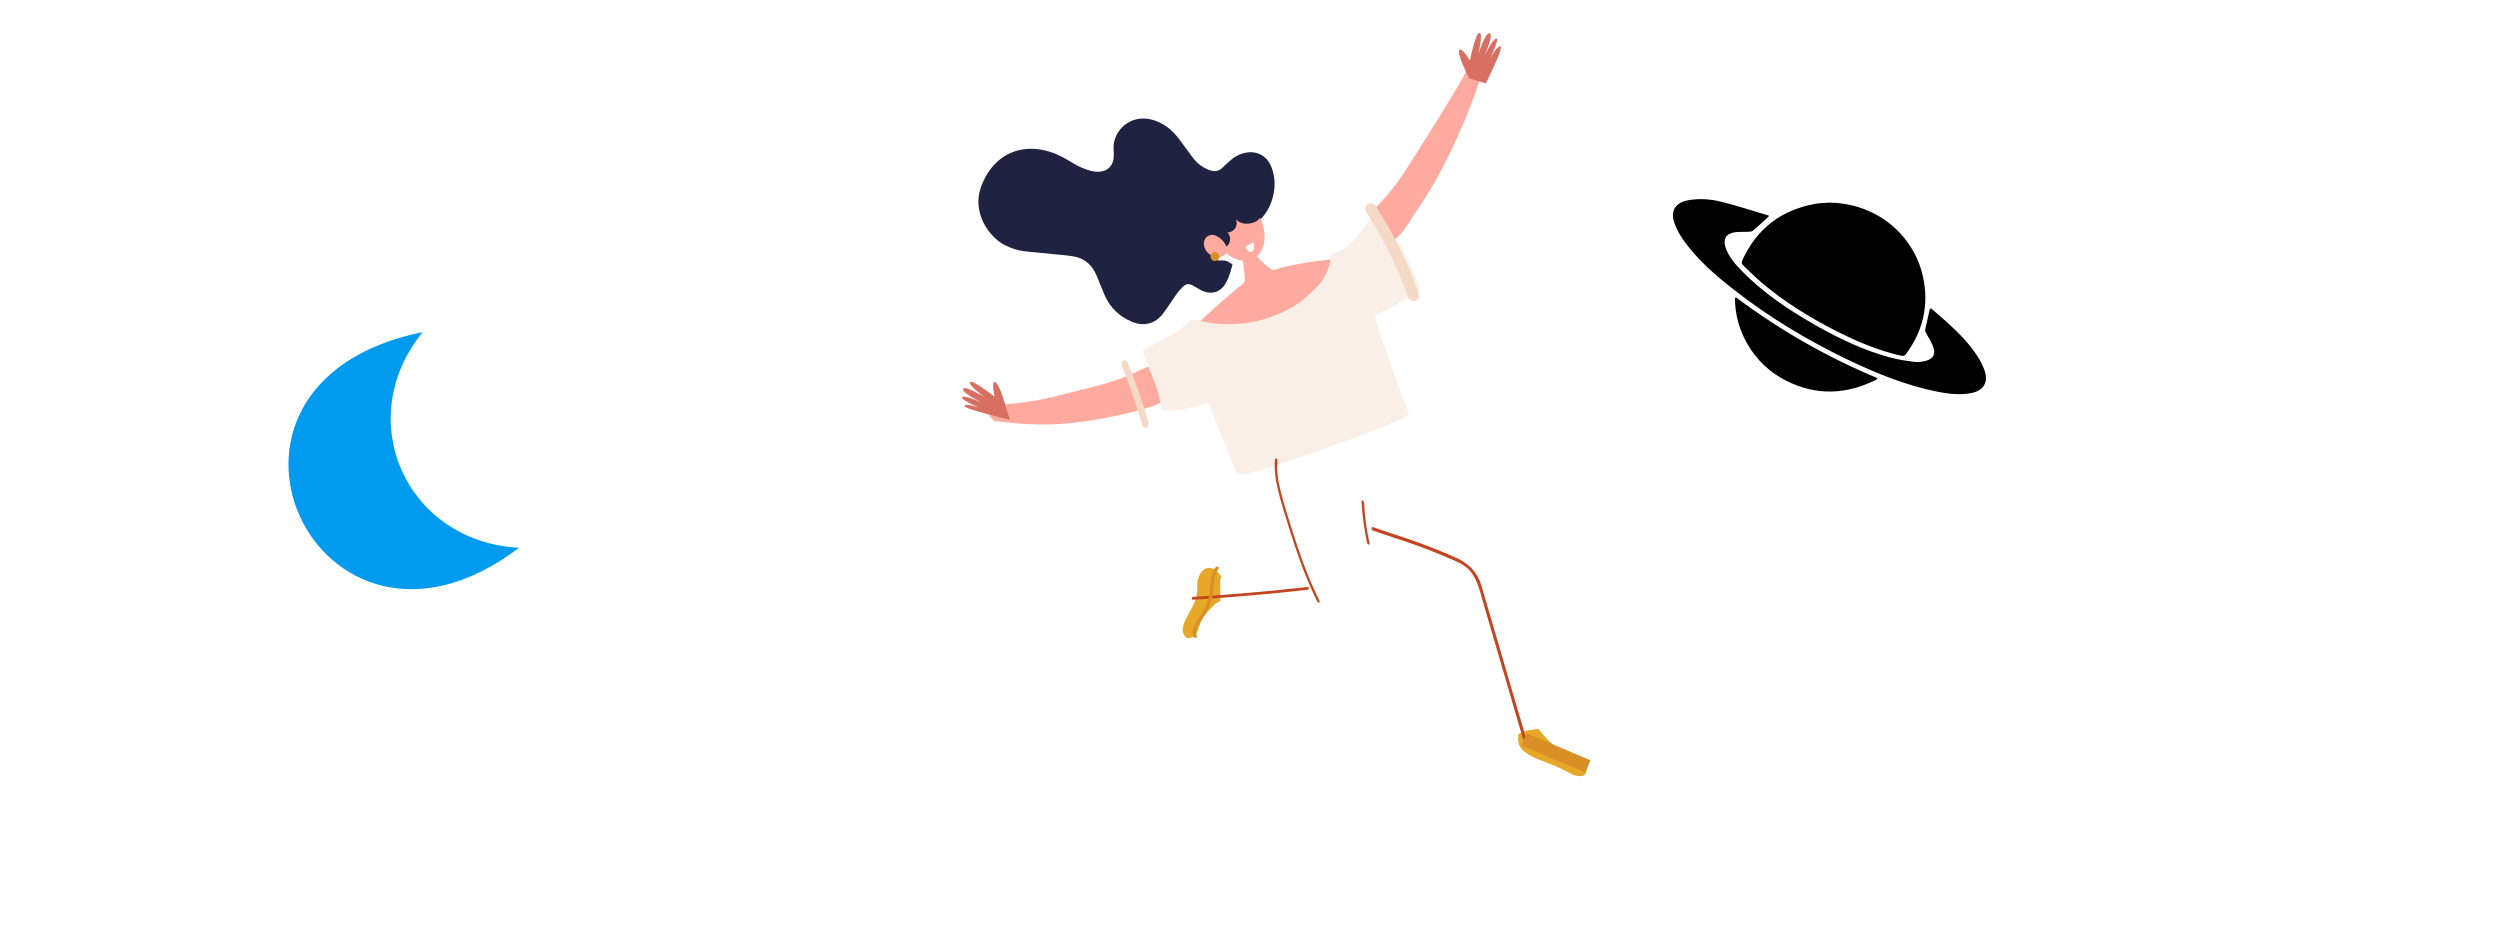 <?xml version="1.0" encoding="utf-8"?>
<svg width="282px" height="105px" viewbox="0 0 282 105" version="1.1" xmlns:xlink="http://www.w3.org/1999/xlink" xmlns="http://www.w3.org/2000/svg">
  <defs>
    <filter id="filter_1">
      <feColorMatrix in="SourceGraphic" type="matrix" values="0 0 0 0 1 0 0 0 0 1 0 0 0 0 1 0 0 0 1 0" />
    </filter>
    <filter id="filter_2">
      <feColorMatrix in="SourceGraphic" type="matrix" values="0 0 0 0 1 0 0 0 0 0.667 0 0 0 0 0.62 0 0 0 1 0" />
    </filter>
    <path d="M0 0L6.479 0L6.479 6.722L0 6.722L0 0Z" transform="translate(0.259 0.278)" id="path_1" />
    <path d="M0 0L4.75 0L4.75 5.657L0 5.657L0 0Z" transform="translate(0 0.324)" id="path_2" />
    <path d="M0 0L4.46 0L4.46 5.395L0 5.395L0 0Z" transform="translate(0.312 0.283)" id="path_3" />
    <path d="M0 0L26 0L26 29L0 29L0 0Z" id="path_4" />
    <clipPath id="mask_1">
      <use xlink:href="#path_1" />
    </clipPath>
    <clipPath id="mask_2">
      <use xlink:href="#path_2" />
    </clipPath>
    <clipPath id="mask_3">
      <use xlink:href="#path_3" />
    </clipPath>
    <clipPath id="mask_4">
      <use xlink:href="#path_4" />
    </clipPath>
  </defs>
  <g id="Group-4" transform="translate(0.748 0.748)">
    <g id="space" transform="translate(187.792 21.714)" filter="url(#filter_1)">
      <path d="M7.832 6.886C7.727 7.114 7.715 7.277 7.913 7.461C8.647 8.141 9.341 8.869 10.108 9.508C12.614 11.603 15.377 13.319 18.282 14.806C20.663 16.021 23.112 17.069 25.735 17.665C25.981 17.72 26.138 17.68 26.296 17.465C28.228 14.842 28.902 11.931 28.208 8.765C27.147 3.935 22.874 0.441 17.613 0.393C17.185 0.429 16.604 0.429 16.043 0.533C12.198 1.232 9.45 3.343 7.832 6.886ZM34.369 17.748C33.498 16.381 32.368 15.226 31.182 14.13C30.536 13.53 29.858 12.963 29.184 12.379C29.088 12.295 28.987 12.327 28.959 12.455C28.797 13.195 28.652 13.89 28.482 14.582C28.43 14.798 28.458 14.946 28.575 15.146C28.89 15.689 29.229 16.241 29.414 16.833C29.632 17.529 29.281 18.048 28.559 18.232C28.148 18.336 27.7 18.412 27.284 18.36C26.356 18.248 25.42 18.112 24.52 17.868C21.571 17.073 18.831 15.773 16.188 14.278C13.106 12.535 10.172 10.584 7.699 8.025C6.957 7.258 6.255 6.45 5.924 5.406C5.645 4.535 5.96 3.943 6.868 3.759C7.38 3.655 7.929 3.715 8.458 3.683C8.651 3.671 8.893 3.667 9.027 3.555C9.595 3.08 10.136 2.572 10.701 2.056C10.798 1.968 10.846 1.884 10.814 1.864C10.794 1.852 10.774 1.844 10.749 1.836C9.002 1.32 7.271 0.753 5.508 0.309C4.27 -0.003 2.987 -0.107 1.703 0.129C0.291 0.389 -0.314 1.328 0.158 2.676C0.384 3.319 0.719 3.955 1.114 4.519C2.708 6.802 4.802 8.601 6.985 10.3C10.899 13.351 15.131 15.897 19.606 18.052C22.834 19.608 26.146 20.963 29.681 21.691C30.976 21.958 32.283 22.122 33.602 21.886C35.031 21.631 35.624 20.663 35.144 19.304C34.95 18.76 34.68 18.236 34.369 17.748ZM22.971 20.347C23.088 20.287 23.084 20.199 22.963 20.147C17.294 17.772 12.081 14.786 7.195 11.136C7.09 11.06 7.005 11.1 7.001 11.228C6.989 14.694 8.974 18.584 12.791 20.491C16.188 22.19 19.566 22.07 22.971 20.347Z" transform="translate(0.166 0)" id="Shape" fill="#000000" stroke="none" />
    </g>
    <path d="M13.822 6.603L8.136 6.603C8.038 6.603 8.014 6.547 8.085 6.478L12.106 2.456C12.174 2.387 12.174 2.275 12.106 2.206L11.794 1.894C11.725 1.826 11.613 1.826 11.544 1.894L7.522 5.917C7.453 5.986 7.397 5.963 7.397 5.866L7.397 0.178C7.397 0.08 7.318 0 7.219 0L6.779 0C6.682 0 6.602 0.078 6.602 0.178L6.602 5.864C6.602 5.962 6.546 5.986 6.477 5.915L2.456 1.894C2.387 1.826 2.275 1.826 2.206 1.894L1.894 2.206C1.826 2.275 1.826 2.387 1.894 2.456L5.917 6.478C5.986 6.547 5.963 6.603 5.866 6.603L0.178 6.603C0.08 6.603 0 6.682 0 6.781L0 7.221C0 7.318 0.078 7.398 0.178 7.398L5.864 7.398C5.962 7.398 5.986 7.454 5.915 7.523L1.894 11.544C1.826 11.613 1.826 11.725 1.894 11.794L2.206 12.106C2.275 12.174 2.387 12.174 2.456 12.106L6.478 8.083C6.547 8.014 6.603 8.037 6.603 8.134L6.603 13.822C6.603 13.92 6.682 14 6.781 14L7.221 14C7.318 14 7.398 13.922 7.398 13.822L7.398 8.136C7.398 8.038 7.454 8.014 7.523 8.085L11.544 12.106C11.613 12.174 11.725 12.174 11.794 12.106L12.106 11.794C12.174 11.725 12.174 11.613 12.106 11.544L8.083 7.522C8.014 7.453 8.037 7.397 8.134 7.397L13.822 7.397C13.92 7.397 14 7.318 14 7.219L14 6.779C14 6.682 13.922 6.603 13.822 6.603Z" transform="translate(0 55.922)" id="Path" fill="#FFFFFF" stroke="none" />
    <path d="M6.982 2.717C6.848 2.861 6.719 3.004 6.583 3.142C6.22 3.513 5.853 3.88 5.487 4.248C5.43 4.306 5.368 4.362 5.315 4.426C5.295 4.452 5.281 4.497 5.287 4.53C5.419 5.348 5.555 6.166 5.69 6.985C5.691 6.988 5.69 6.992 5.689 6.998C5.687 7.005 5.654 6.993 5.613 6.97C5.471 6.894 5.332 6.819 5.193 6.742C4.642 6.442 4.09 6.142 3.54 5.839C3.492 5.813 3.459 5.825 3.418 5.847C2.729 6.224 2.04 6.6 1.35 6.975C1.338 6.982 1.326 6.988 1.314 6.994C1.293 7.004 1.282 6.973 1.29 6.926C1.322 6.732 1.351 6.544 1.382 6.357C1.484 5.743 1.588 5.13 1.687 4.516C1.692 4.487 1.672 4.444 1.65 4.422C1.293 4.057 0.93 3.698 0.576 3.329C0.382 3.128 0.198 2.916 0.018 2.715C-0.014 2.68 -0.002 2.646 0.043 2.639C0.138 2.624 0.249 2.606 0.36 2.59C0.844 2.517 1.329 2.444 1.813 2.37C1.975 2.345 2.137 2.316 2.3 2.299C2.362 2.292 2.391 2.265 2.417 2.211C2.754 1.496 3.094 0.783 3.434 0.07C3.441 0.054 3.449 0.039 3.458 0.023C3.471 -0.003 3.492 -0.008 3.505 0.014C3.513 0.027 3.52 0.039 3.526 0.053C3.87 0.773 4.214 1.494 4.555 2.216C4.58 2.269 4.608 2.291 4.666 2.299C5.376 2.405 6.086 2.513 6.796 2.621C6.85 2.629 6.903 2.637 6.957 2.644C7.003 2.649 7.014 2.683 6.982 2.717Z" transform="translate(272.792 32.714)" id="Path" fill="#FFFFFF" stroke="none" />
    <path d="M10.971 4.27C10.761 4.496 10.558 4.721 10.345 4.937C9.774 5.52 9.197 6.097 8.623 6.676C8.532 6.767 8.436 6.855 8.353 6.955C8.32 6.995 8.299 7.067 8.307 7.118C8.516 8.404 8.729 9.689 8.941 10.976C8.942 10.981 8.941 10.988 8.94 10.997C8.937 11.008 8.884 10.989 8.82 10.954C8.598 10.834 8.379 10.715 8.16 10.595C7.294 10.123 6.427 9.652 5.563 9.176C5.488 9.134 5.436 9.154 5.371 9.189C4.288 9.781 3.206 10.371 2.122 10.961C2.103 10.972 2.084 10.981 2.064 10.99C2.032 11.006 2.015 10.957 2.028 10.883C2.077 10.579 2.123 10.284 2.172 9.989C2.332 9.025 2.496 8.062 2.651 7.097C2.659 7.051 2.628 6.984 2.594 6.948C2.032 6.375 1.462 5.811 0.905 5.232C0.601 4.915 0.312 4.583 0.028 4.266C-0.021 4.211 -0.004 4.158 0.068 4.146C0.218 4.123 0.391 4.095 0.566 4.069C1.326 3.955 2.088 3.84 2.849 3.724C3.104 3.685 3.358 3.639 3.614 3.612C3.711 3.602 3.758 3.56 3.798 3.474C4.328 2.352 4.863 1.231 5.396 0.11C5.407 0.085 5.42 0.062 5.434 0.036C5.455 -0.005 5.488 -0.013 5.508 0.021C5.52 0.042 5.532 0.062 5.542 0.083C6.081 1.215 6.622 2.348 7.158 3.483C7.197 3.565 7.241 3.6 7.332 3.613C8.448 3.779 9.563 3.95 10.68 4.119C10.764 4.132 10.848 4.144 10.932 4.155C11.004 4.163 11.022 4.215 10.971 4.27Z" transform="translate(68.792 37.714)" id="Path" fill="#FFFFFF" stroke="none" />
    <path d="M10.971 4.27C10.761 4.496 10.558 4.721 10.345 4.937C9.774 5.52 9.197 6.097 8.623 6.676C8.532 6.767 8.436 6.855 8.353 6.955C8.32 6.995 8.299 7.067 8.307 7.118C8.516 8.404 8.729 9.689 8.941 10.976C8.942 10.981 8.941 10.988 8.94 10.997C8.937 11.008 8.884 10.989 8.82 10.954C8.598 10.834 8.379 10.715 8.16 10.595C7.294 10.123 6.427 9.652 5.563 9.176C5.488 9.134 5.436 9.154 5.371 9.189C4.288 9.781 3.206 10.371 2.122 10.961C2.103 10.972 2.084 10.981 2.064 10.99C2.032 11.006 2.015 10.957 2.028 10.883C2.077 10.579 2.123 10.284 2.172 9.989C2.332 9.025 2.496 8.062 2.651 7.097C2.659 7.051 2.628 6.984 2.594 6.948C2.032 6.375 1.462 5.811 0.905 5.232C0.601 4.915 0.312 4.583 0.028 4.266C-0.021 4.211 -0.004 4.158 0.068 4.146C0.218 4.123 0.391 4.095 0.566 4.069C1.326 3.955 2.088 3.84 2.849 3.724C3.104 3.685 3.358 3.639 3.614 3.612C3.711 3.602 3.758 3.56 3.798 3.474C4.328 2.352 4.863 1.231 5.396 0.11C5.407 0.085 5.42 0.062 5.434 0.036C5.455 -0.005 5.488 -0.013 5.508 0.021C5.52 0.042 5.532 0.062 5.542 0.083C6.081 1.215 6.622 2.348 7.158 3.483C7.197 3.565 7.241 3.6 7.332 3.613C8.448 3.779 9.563 3.95 10.68 4.119C10.764 4.132 10.848 4.144 10.932 4.155C11.004 4.163 11.022 4.215 10.971 4.27Z" transform="translate(247.792 32.714)" id="Path" fill="#FFFFFF" stroke="none" />
    <path d="M6.461 6.19C6.582 6.053 6.652 5.968 6.73 5.887C7.083 5.523 7.442 5.164 7.791 4.796C8.132 4.437 8.199 3.955 7.98 3.516C7.835 3.225 7.591 3.164 7.352 3.376C7.184 3.524 7.029 3.689 6.881 3.859C6.705 4.063 6.542 4.28 6.37 4.489C6.33 4.538 6.279 4.577 6.197 4.656C6.186 4.543 6.175 4.482 6.176 4.42C6.184 3.452 6.185 2.482 6.207 1.514C6.217 1.038 6.138 0.596 5.867 0.198C5.83 0.143 5.788 0.088 5.739 0.043C5.678 -0.012 5.584 -0.015 5.52 0.037C5.424 0.114 5.335 0.194 5.275 0.311C5.117 0.62 5.044 0.944 5.062 1.289C5.084 1.728 5.109 2.167 5.129 2.606C5.172 3.507 5.213 4.407 5.253 5.307C5.254 5.327 5.242 5.348 5.236 5.367C5.184 5.404 5.152 5.367 5.123 5.334C4.505 4.644 3.814 4.029 3.14 3.396C3.016 3.279 2.884 3.172 2.69 3.147C2.514 3.233 2.37 3.365 2.294 3.566C2.258 3.661 2.207 3.75 2.171 3.844C2.085 4.066 2.127 4.267 2.295 4.434C2.4 4.537 2.511 4.632 2.627 4.722C3.126 5.11 3.627 5.493 4.126 5.88C4.206 5.941 4.278 6.01 4.348 6.072C4.325 6.163 4.26 6.151 4.209 6.151C3.736 6.154 3.262 6.16 2.788 6.154C2.01 6.143 1.232 6.124 0.454 6.111C0.364 6.109 0.273 6.118 0.184 6.129C0.099 6.141 0.045 6.196 0.012 6.275C-0.013 6.336 -0 6.396 0.057 6.419C0.149 6.458 0.248 6.484 0.346 6.506C1.073 6.672 1.807 6.79 2.546 6.873C3.096 6.934 3.645 6.986 4.195 7.044C4.272 7.052 4.35 7.071 4.453 7.089C4.414 7.169 4.387 7.238 4.348 7.299C3.965 7.897 3.578 8.493 3.196 9.092C3.106 9.233 3.027 9.385 2.955 9.537C2.91 9.634 2.967 9.714 3.075 9.732C3.156 9.746 3.233 9.738 3.3 9.686C3.38 9.623 3.465 9.566 3.536 9.494C3.718 9.31 3.899 9.124 4.07 8.929C4.428 8.524 4.78 8.111 5.135 7.704C5.192 7.64 5.255 7.582 5.313 7.524C5.399 7.584 5.381 7.657 5.387 7.72C5.425 8.158 5.458 8.596 5.498 9.035C5.575 9.876 5.653 10.717 5.734 11.557C5.745 11.669 5.771 11.78 5.801 11.887C5.824 11.972 5.892 12.006 5.986 11.999C6.07 11.993 6.125 11.943 6.13 11.842C6.153 11.415 6.185 10.988 6.188 10.56C6.195 9.817 6.182 9.073 6.179 8.33C6.179 8.163 6.187 7.995 6.19 7.835C6.293 7.786 6.325 7.865 6.369 7.905C6.761 8.263 7.147 8.625 7.542 8.979C7.693 9.114 7.859 9.232 8.022 9.353C8.073 9.391 8.134 9.415 8.238 9.471C8.213 9.362 8.214 9.294 8.184 9.246C8.032 9.008 7.879 8.771 7.714 8.544C7.468 8.207 7.21 7.878 6.958 7.546C6.912 7.485 6.87 7.421 6.805 7.328C6.891 7.317 6.942 7.302 6.991 7.305C7.62 7.358 8.249 7.422 8.878 7.464C9.565 7.508 10.252 7.532 10.94 7.565C11.04 7.57 11.144 7.563 11.244 7.577C11.53 7.616 11.774 7.536 11.997 7.321C12.025 6.96 11.851 6.661 11.632 6.384C11.544 6.272 11.401 6.253 11.261 6.258C11.035 6.266 10.81 6.283 10.585 6.282C9.874 6.282 9.164 6.28 8.453 6.268C7.923 6.26 7.393 6.237 6.863 6.22C6.752 6.216 6.642 6.203 6.461 6.19" transform="translate(210.792 63.714)" id="Fill-1" fill="#FFFFFF" fill-rule="evenodd" stroke="none" />
    <path d="M6.461 6.19C6.582 6.053 6.652 5.968 6.73 5.887C7.083 5.523 7.442 5.164 7.791 4.796C8.132 4.437 8.199 3.955 7.98 3.516C7.835 3.225 7.591 3.164 7.352 3.376C7.184 3.524 7.029 3.689 6.881 3.859C6.705 4.063 6.542 4.28 6.37 4.489C6.33 4.538 6.279 4.577 6.197 4.656C6.186 4.543 6.175 4.482 6.176 4.42C6.184 3.452 6.185 2.482 6.207 1.514C6.217 1.038 6.138 0.596 5.867 0.198C5.83 0.143 5.788 0.088 5.739 0.043C5.678 -0.012 5.584 -0.015 5.52 0.037C5.424 0.114 5.335 0.194 5.275 0.311C5.117 0.62 5.044 0.944 5.062 1.289C5.084 1.728 5.109 2.167 5.129 2.606C5.172 3.507 5.213 4.407 5.253 5.307C5.254 5.327 5.242 5.348 5.236 5.367C5.184 5.404 5.152 5.367 5.123 5.334C4.505 4.644 3.814 4.029 3.14 3.396C3.016 3.279 2.884 3.172 2.69 3.147C2.514 3.233 2.37 3.365 2.294 3.566C2.258 3.661 2.207 3.75 2.171 3.844C2.085 4.066 2.127 4.267 2.295 4.434C2.4 4.537 2.511 4.632 2.627 4.722C3.126 5.11 3.627 5.493 4.126 5.88C4.206 5.941 4.278 6.01 4.348 6.072C4.325 6.163 4.26 6.151 4.209 6.151C3.736 6.154 3.262 6.16 2.788 6.154C2.01 6.143 1.232 6.124 0.454 6.111C0.364 6.109 0.273 6.118 0.184 6.129C0.099 6.141 0.045 6.196 0.012 6.275C-0.013 6.336 -0 6.396 0.057 6.419C0.149 6.458 0.248 6.484 0.346 6.506C1.073 6.672 1.807 6.79 2.546 6.873C3.096 6.934 3.645 6.986 4.195 7.044C4.272 7.052 4.35 7.071 4.453 7.089C4.414 7.169 4.387 7.238 4.348 7.299C3.965 7.897 3.578 8.493 3.196 9.092C3.106 9.233 3.027 9.385 2.955 9.537C2.91 9.634 2.967 9.714 3.075 9.732C3.156 9.746 3.233 9.738 3.3 9.686C3.38 9.623 3.465 9.566 3.536 9.494C3.718 9.31 3.899 9.124 4.07 8.929C4.428 8.524 4.78 8.111 5.135 7.704C5.192 7.64 5.255 7.582 5.313 7.524C5.399 7.584 5.381 7.657 5.387 7.72C5.425 8.158 5.458 8.596 5.498 9.035C5.575 9.876 5.653 10.717 5.734 11.557C5.745 11.669 5.771 11.78 5.801 11.887C5.824 11.972 5.892 12.006 5.986 11.999C6.07 11.993 6.125 11.943 6.13 11.842C6.153 11.415 6.185 10.988 6.188 10.56C6.195 9.817 6.182 9.073 6.179 8.33C6.179 8.163 6.187 7.995 6.19 7.835C6.293 7.786 6.325 7.865 6.369 7.905C6.761 8.263 7.147 8.625 7.542 8.979C7.693 9.114 7.859 9.232 8.022 9.353C8.073 9.391 8.134 9.415 8.238 9.471C8.213 9.362 8.214 9.294 8.184 9.246C8.032 9.008 7.879 8.771 7.714 8.544C7.468 8.207 7.21 7.878 6.958 7.546C6.912 7.485 6.87 7.421 6.805 7.328C6.891 7.317 6.942 7.302 6.991 7.305C7.62 7.358 8.249 7.422 8.878 7.464C9.565 7.508 10.252 7.532 10.94 7.565C11.04 7.57 11.144 7.563 11.244 7.577C11.53 7.616 11.774 7.536 11.997 7.321C12.025 6.96 11.851 6.661 11.632 6.384C11.544 6.272 11.401 6.253 11.261 6.258C11.035 6.266 10.81 6.283 10.585 6.282C9.874 6.282 9.164 6.28 8.453 6.268C7.923 6.26 7.393 6.237 6.863 6.22C6.752 6.216 6.642 6.203 6.461 6.19" transform="translate(13.792 22.714)" id="Fill-1" fill="#FFFFFF" fill-rule="evenodd" stroke="none" />
    <g id="Persona" transform="matrix(-0.956 0.292 0.292 0.956 167.159 1.9073486E-06)">
      <path d="M3.3 15.644C2.467 15.222 1.727 14.682 1.159 13.903C0.349 12.793 -0.088 11.558 0.015 10.157C0.11 8.862 0.955 7.955 2.192 7.776C2.889 7.676 3.563 7.783 4.206 8.08C4.587 8.256 4.97 8.426 5.341 8.621C5.874 8.901 6.348 8.782 6.803 8.44C7.464 7.944 7.929 7.295 8.208 6.5C8.501 5.667 8.785 4.831 9.091 4.003C9.471 2.974 10.053 2.089 10.905 1.414C12.301 0.308 14.017 0.254 15.309 1.27C15.875 1.715 16.268 2.284 16.454 3.001C16.524 3.273 16.588 3.547 16.681 3.811C17.029 4.806 17.832 5.239 18.821 4.967C19.439 4.797 19.953 4.427 20.445 4.022C20.854 3.686 21.216 3.296 21.568 2.897C22.26 2.11 23.02 1.413 23.923 0.888C26.67 -0.71 29.865 -0.196 32.06 2.796C33.826 5.201 32.828 8.404 31.326 9.825C30.732 10.387 30.079 10.836 29.338 11.148C27.89 11.756 26.439 12.354 24.991 12.96C24.759 13.057 24.532 13.167 24.308 13.28C23.15 13.863 22.579 14.855 22.455 16.157C22.382 16.932 22.326 17.709 22.237 18.482C22.058 20.045 21.331 21.296 20.155 22.267C19.04 23.188 17.746 23.247 16.564 22.412C15.98 21.999 15.434 21.526 14.875 21.076C14.479 20.757 14.073 20.454 13.626 20.218C13.033 19.904 12.775 19.955 12.297 20.458C12.078 20.689 11.874 20.938 11.642 21.153C10.69 22.034 9.597 22.007 8.681 21.098C8.178 20.6 7.815 19.993 7.427 19.404C7.715 19.016 7.991 18.667 8.531 18.582C8.981 18.51 9.266 18.123 9.333 17.621C9.372 17.322 9.306 17.061 9.044 16.893C8.814 16.746 8.611 16.821 8.418 16.986C8.36 17.036 8.295 17.111 8.148 17.009C7.886 16.566 7.996 16.071 8.149 15.573C8.187 15.451 8.237 15.305 8.136 15.209C8.016 15.093 7.905 15.216 7.813 15.292C6.972 15.988 5.444 15.576 4.875 14.825C4.789 14.71 4.715 14.57 4.518 14.521C4.32 14.742 4.119 14.995 4.01 15.293C3.871 15.672 3.658 15.791 3.3 15.644" transform="matrix(1 1.1073391E-08 -1.1073391E-08 1 28.705 6.1035156E-05)" id="Fill-1" fill="#1F2241" fill-rule="evenodd" stroke="none" />
      <path d="M8.757 7.526C8.746 7.564 8.732 7.604 8.714 7.647C8.449 8.264 8.086 8.815 7.7 9.354C7.533 9.587 7.31 9.598 7.065 9.583C5.527 9.489 1.489 10.141 0 10.492C1.248 12.137 6.619 14.613 8.586 14.879C12.506 15.409 15.91 14.08 18 13.177C16.932 12.549 12.552 10.519 11.375 10.141C11.049 10.037 10.857 9.869 10.798 9.515C10.724 9.076 10.606 8.644 10.535 8.205C10.481 7.874 10.452 7.672 10.48 7.524C11.035 7.288 11.547 6.839 11.947 6.236C11.965 6.22 11.986 6.207 12.006 6.192C12.012 6.196 12.016 6.203 12.022 6.208C12.524 6.61 13.316 6.421 13.789 5.786C14.263 5.152 14.24 4.311 13.737 3.91C13.465 3.692 13.108 3.653 12.763 3.759C12.89 1.927 12.043 0.334 10.697 0.045C9.185 -0.279 7.618 1.165 7.197 3.27C6.817 5.173 7.505 6.959 8.757 7.526" transform="matrix(1 1.1073391E-08 -1.1073391E-08 1 24.464 11.772)" id="Fill-3" fill="#FFAA9E" fill-rule="evenodd" stroke="none" />
      <path d="M0.453 4.448C0.516 4.629 0.584 4.814 0.711 4.958C0.928 5.204 1.275 5.284 1.601 5.295C2.315 5.321 3.106 5.009 3.382 4.338C3.333 4.692 3.473 5.067 3.74 5.298C4.008 5.53 4.395 5.61 4.73 5.503C4.422 6.037 4.732 6.828 5.317 7C5.35 6.062 6.09 5.199 7 5.039C6.893 3.886 6.572 2.754 6.056 1.722C5.855 1.32 5.62 0.926 5.287 0.628C4.247 -0.302 2.894 0.07 1.65 0.089C1.287 0.095 0.898 0.082 0.601 0.33C0.169 0.692 0.041 1.404 0.008 1.934C-0.045 2.792 0.174 3.646 0.453 4.448" transform="matrix(1 1.1073391E-08 -1.1073391E-08 1 30.893 10.26)" id="Fill-5" fill="#1F2241" fill-rule="evenodd" stroke="none" />
      <g id="Group-9" transform="matrix(1 1.1073391E-08 -1.1073391E-08 1 14.301 79.12)">
        <path d="M0 0L6.479 0L6.479 6.722L0 6.722L0 0Z" transform="translate(0.259 0.278)" id="Clip-8" fill="none" fill-rule="evenodd" stroke="none" />
        <g clip-path="url(#mask_1)">
          <path d="M3.864 0.208C4.66 0.062 5.455 -0.128 6.265 0.12C6.279 0.209 6.276 0.307 6.311 0.387C6.674 1.234 6.417 1.924 5.847 2.559C5.504 2.942 5.138 3.292 4.733 3.601C3.768 4.338 2.808 5.08 1.97 5.979C1.68 6.291 1.337 6.536 0.936 6.668C0.678 6.753 0.417 6.76 0.21 6.53C-0.004 6.293 -0.044 6.013 0.043 5.707C0.119 5.435 0.291 5.229 0.474 5.035C0.932 4.55 1.378 4.052 1.857 3.59C2.827 2.655 3.356 1.44 3.864 0.208" transform="translate(0.259 0.278)" id="Fill-7" fill="#E7A729" fill-rule="evenodd" stroke="none" />
        </g>
      </g>
      <path d="M2.778 37C2.132 36.844 2.075 36.79 2 36.245C1.637 33.595 -1.004 18.919 0.416 13.678C0.713 12.521 1.257 11.48 1.948 10.519C2.636 9.562 7.169 4.757 8.449 3.522C9.567 2.443 10.595 1.257 11.545 0.016C11.757 0.011 11.97 -0.006 12.183 0.002C13.25 0.042 14.317 0.133 15.384 0.123C17.992 0.098 20.591 0.306 23.195 0.395C23.319 0.399 23.442 0.452 23.566 0.482C24.353 2.244 25.026 4.035 25.105 5.998C25.137 6.798 24.975 7.573 24.869 8.353C24.701 9.601 24.497 10.846 24.154 12.062C24.026 12.513 24.096 12.597 24.581 12.524C25.297 12.415 26.021 12.32 26.721 12.137C28.968 11.55 31.274 11.183 33.466 10.38C33.666 10.306 33.87 10.245 34.047 10.122C34.218 10.237 34.284 10.416 34.339 10.601C34.56 11.354 34.78 12.108 35 12.861C34.961 13.019 34.849 13.106 34.716 13.188C32.619 14.471 30.557 15.814 28.421 17.029C26.308 18.232 24.251 19.559 21.944 20.394C20.837 20.795 19.528 21.311 18.354 20.918C15.835 20.075 16.238 15.468 16.056 13.39C15.973 12.45 15.714 9.915 15.508 9.592C15.241 9.698 15.075 9.899 14.889 10.068C12.398 12.327 9.744 14.382 7.02 16.346C5.799 17.227 5.796 17.209 5.761 18.718C5.666 22.783 5.698 26.846 5.773 30.911C5.806 32.707 5.831 34.506 5.735 36.302C5.707 36.824 5.694 36.823 5.135 36.917C4.34 36.685 3.56 36.863 2.778 37" transform="matrix(1 1.1073391E-08 -1.1073391E-08 1 14.457 42.015)" id="Fill-10" fill="#FFFFFF" fill-rule="evenodd" stroke="none" />
      <path d="M32 7.297C31.913 7.248 31.818 7.212 31.723 7.183C31.561 7.135 31.39 7.116 31.223 7.083C30.39 6.916 29.556 6.757 28.725 6.582C27.61 6.347 26.561 5.925 25.522 5.478C25.509 5.487 25.497 5.496 25.484 5.505C22.368 7.493 18.762 8.259 15.108 7.626C12.36 7.149 9.415 5.761 8.435 3.051C8.422 3.051 8.41 3.049 8.397 3.049C8.164 3.039 7.931 2.999 7.698 2.994C6.795 2.972 6.011 2.629 5.267 2.145C4.411 1.587 3.616 0.951 2.808 0.329C2.122 -0.199 1.813 -0.106 1.498 0.71C1.19 2.02 0.883 3.329 0.575 4.639C0.589 4.96 0.066 7.929 0.006 9.12C-0.026 9.762 0.046 9.891 0.695 10.056C2.2 10.438 3.708 10.812 5.253 11.009C5.754 11.072 5.767 11.079 5.807 11.593C5.824 11.804 5.538 20.294 5.344 22.411C5.292 22.988 5.327 23.042 5.903 23.074C9.379 23.716 24.271 24.213 24.993 23.907C25.602 23.875 25.878 23.612 25.937 23.013C26.024 22.128 26.512 15.755 26.514 15.417C26.516 15.14 26.652 14.975 26.949 14.997C28.142 15.088 31.349 14.858 31.807 14.178C31.675 11.886 31.749 9.587 32 7.297" transform="matrix(1 1.1073391E-08 -1.1073391E-08 1 16.709 18.483)" id="Fill-12" fill="#F9EFE6" fill-rule="evenodd" stroke="none" />
      <path d="M12.587 9.783C11.461 8.93 10.413 7.983 9.339 7.068C7.407 5.422 1.456 0.253 1.52 0C0.612 0.358 0.896 0.559 0 0.943C0.346 1.412 0.652 1.91 1.002 2.375C3.885 6.21 7.035 9.797 10.71 12.903C11.349 13.444 12.037 13.931 12.65 14.5C13.357 15.157 14.142 15.663 15.043 16C15.362 14.643 15.681 13.287 16 11.93C14.807 11.301 13.661 10.598 12.587 9.783" transform="matrix(1 1.1073391E-08 -1.1073391E-08 1 2.976 6.122)" id="Fill-14" fill="#FFAA9E" fill-rule="evenodd" stroke="none" />
      <path d="M18.678 0C18.548 0.367 18.325 0.556 17.939 0.664C16.591 1.042 15.217 1.278 13.837 1.471C11.897 1.743 9.938 1.771 7.985 1.877C6.301 1.968 4.616 2.069 2.932 1.903C2.015 1.813 1.102 1.678 0.188 1.563C0.06 2.97 -0.083 4.376 0.059 5.792C0.101 6.211 6.196 6.021 11.003 4.997C13.607 4.443 16.092 3.49 18.619 2.374C19.007 1.752 19.209 0.93 18.678 0" transform="matrix(1 1.1073391E-08 -1.1073391E-08 1 48.393 26.058)" id="Fill-16" fill="#FFAA9E" fill-rule="evenodd" stroke="none" />
      <path d="M0.936 3.992C0.719 3.272 0.504 2.552 0.286 1.832C0.233 1.656 0.168 1.484 0 1.374C0.125 1.117 0.223 0.844 0.38 0.606C0.871 -0.143 1.637 -0.2 2.263 0.446C2.586 0.778 2.845 1.165 2.935 1.605C3.167 2.735 3.919 3.517 4.718 4.273C5.095 4.63 5.464 4.987 5.748 5.42C5.947 5.723 6.046 6.048 5.979 6.409C5.895 6.865 5.582 7.074 5.118 6.977C4.844 6.919 4.613 6.778 4.439 6.563C4.271 6.356 4.099 6.147 3.96 5.921C3.707 5.507 3.371 5.176 2.952 4.934C2.309 4.564 1.721 4.075 0.936 3.992" transform="matrix(1 1.1073391E-08 -1.1073391E-08 1 47.604 51.314)" id="Fill-18" fill="#E7A729" fill-rule="evenodd" stroke="none" />
      <path d="M0.258 0.452C0.056 2.756 -0.032 5.075 0.011 7.401C0.025 8.198 0.789 8.201 0.774 7.401C0.733 5.19 0.802 2.972 0.994 0.782C1.023 0.451 0.944 0.116 0.728 0.019C0.549 -0.061 0.287 0.119 0.258 0.452" transform="matrix(1 1.1073391E-08 -1.1073391E-08 1 50.406 26.148)" id="Fill-20" fill="#F4D9C6" fill-rule="evenodd" stroke="none" />
      <path d="M1.756 0.47C0.754 4.005 0.168 7.665 0.001 11.353C-0.038 12.217 1.221 12.215 1.26 11.353C1.422 7.781 2 4.25 2.97 0.827C3.205 -0.002 1.99 -0.356 1.756 0.47" transform="matrix(1 1.1073391E-08 -1.1073391E-08 1 16.995 17.326)" id="Fill-22" fill="#F4D9C6" fill-rule="evenodd" stroke="none" />
      <g id="Group-26" transform="matrix(1 1.1073391E-08 -1.1073391E-08 1 0 2.211)" filter="url(#filter_2)">
        <path d="M0 0L4.75 0L4.75 5.657L0 5.657L0 0Z" transform="translate(0 0.324)" id="Clip-25" fill="none" fill-rule="evenodd" stroke="none" />
        <g clip-path="url(#mask_2)">
          <path d="M0.016 2.169C0.274 1.892 1.492 3.03 1.492 3.03C1.492 3.03 0.006 1.453 0.161 1.211C0.407 0.83 2.067 2.648 2.067 2.648C2.067 2.648 0.313 0.626 0.758 0.37C1.203 0.114 2.694 2.299 2.694 2.299C2.694 2.299 1.428 0.163 1.848 0.006C2.269 -0.15 3.789 2.664 3.789 2.664C3.789 2.664 4.163 1.108 4.508 1.159C5.089 1.245 4.442 4.58 4.442 4.58L2.82 5.657C2.82 5.657 -0.243 2.446 0.016 2.169" transform="translate(-8.760646E-07 0.324)" id="Fill-24" fill="#D77062" fill-rule="evenodd" stroke="none" />
        </g>
      </g>
      <g id="Group-29" transform="matrix(1 1.1073391E-08 -1.1073391E-08 1 64.956 23.134)" filter="url(#filter_2)">
        <path d="M0 0L4.46 0L4.46 5.395L0 5.395L0 0Z" transform="translate(0.312 0.283)" id="Clip-28" fill="none" fill-rule="evenodd" stroke="none" />
        <g clip-path="url(#mask_3)">
          <path d="M4.453 2.396C4.253 2.088 2.966 3.053 2.966 3.053C2.966 3.053 4.564 1.689 4.455 1.429C4.282 1.019 2.49 2.598 2.49 2.598C2.49 2.598 4.397 0.83 4.023 0.517C3.649 0.205 1.96 2.169 1.96 2.169C1.96 2.169 3.434 0.223 3.068 0.012C2.702 -0.199 0.897 2.385 0.897 2.385C0.897 2.385 0.772 0.795 0.447 0.8C-0.102 0.807 0.021 4.195 0.021 4.195L0 5.395C0 5.395 4.653 2.705 4.453 2.396" transform="translate(0.312 0.283)" id="Fill-27" fill="#D77062" fill-rule="evenodd" stroke="none" />
        </g>
      </g>
      <path d="M0.999 0.536C0.979 0.811 0.74 1.018 0.464 0.999C0.189 0.979 -0.018 0.74 0.001 0.464C0.021 0.189 0.26 -0.019 0.536 0.001C0.811 0.021 1.018 0.26 0.999 0.536" transform="matrix(1 1.1073391E-08 -1.1073391E-08 1 37.268 17.457)" id="Fill-30" fill="#D88F25" fill-rule="evenodd" stroke="none" />
      <path d="M1 0.232C0.938 0.718 0.702 1.053 0.444 0.993C0.185 0.933 -0.001 0.5 2.03882e-06 0L1 0.232Z" transform="matrix(1 1.1073391E-08 -1.1073391E-08 1 33.15 17.67)" id="Fill-32" fill="#FFFFFF" fill-rule="evenodd" stroke="none" />
      <path d="M0.022 0.302C0.492 1.418 0.649 2.729 0.7 4.044C0.751 5.377 0.736 6.722 0.728 8.057C0.71 10.978 0.596 13.912 0.111 16.745C0.067 17.001 0.32 17.11 0.364 16.854C0.863 13.936 0.976 10.908 0.991 7.899C0.998 6.481 1.022 5.046 0.943 3.633C0.873 2.385 0.694 1.152 0.249 0.094C0.156 -0.126 -0.071 0.08 0.022 0.302" transform="matrix(1 1.1073391E-08 -1.1073391E-08 1 37.724 41.733)" id="Fill-34" fill="#C34622" fill-rule="evenodd" stroke="none" />
      <path d="M0.254 2.995C4.492 2.204 8.695 1.309 12.858 0.31C13.107 0.25 13.001 -0.053 12.75 0.008C8.587 1.007 4.383 1.902 0.145 2.693C-0.109 2.741 -0.001 3.042 0.254 2.995" transform="matrix(1 1.1073391E-08 -1.1073391E-08 1 38.552 53.966)" id="Fill-36" fill="#C34622" fill-rule="evenodd" stroke="none" />
      <path d="M0.998 4.695C0.867 3.109 0.609 1.573 0.239 0.125C0.167 -0.157 -0.058 0.089 0.014 0.37C0.374 1.779 0.619 3.282 0.747 4.824C0.772 5.132 1.024 5.001 0.998 4.695" transform="matrix(1 1.1073391E-08 -1.1073391E-08 1 29.781 49.116)" id="Fill-38" fill="#C34622" fill-rule="evenodd" stroke="none" />
      <path d="M9.745 0.034C8.652 0.858 7.517 1.615 6.412 2.419C4.824 3.576 3.272 4.792 1.782 6.095C0.69 7.052 -0.011 8.268 0 9.838C0.003 10.243 0.01 10.648 0.015 11.053C0.066 15.319 0.117 19.586 0.169 23.852C0.185 25.173 0.2 26.494 0.216 27.815C0.219 28.061 0.57 28.062 0.567 27.815C0.527 24.544 0.488 21.273 0.449 18.002C0.424 15.931 0.399 13.86 0.374 11.789C0.356 10.309 0.182 8.764 1.004 7.474C1.311 6.99 1.721 6.635 2.138 6.271C2.615 5.856 3.098 5.45 3.587 5.053C4.423 4.373 5.275 3.717 6.139 3.079C7.389 2.157 8.68 1.3 9.922 0.364C10.106 0.225 9.931 -0.107 9.745 0.034" transform="matrix(1 1.1073391E-08 -1.1073391E-08 1 19.851 52.347)" id="Fill-40" fill="#C34622" fill-rule="evenodd" stroke="none" />
      <path d="M0 5L6 0" transform="matrix(1 1.1073391E-08 -1.1073391E-08 1 14.323 80.266)" id="Stroke-42" fill="none" fill-rule="evenodd" stroke="#D88F25" stroke-width="1.496" />
      <path d="M0.087 0.354C0.649 0.721 0.888 1.345 1.107 1.934C1.331 2.533 1.569 3.108 1.954 3.634C2.349 4.174 2.831 4.651 3.34 5.094C3.809 5.501 4.752 6.055 4.599 6.767C4.549 7.001 4.924 7.101 4.974 6.866C5.119 6.194 4.625 5.677 4.131 5.264C3.494 4.732 2.858 4.192 2.356 3.535C1.893 2.929 1.653 2.258 1.38 1.564C1.145 0.964 0.85 0.403 0.284 0.033C0.077 -0.103 -0.118 0.22 0.087 0.354" transform="matrix(1 1.1073391E-08 -1.1073391E-08 1 47.626 51.46)" id="Fill-44" fill="#D88F25" fill-rule="evenodd" stroke="none" />
    </g>
    <g id="Group-3" transform="translate(31.792 36.714)" filter="url(#filter_1)">
      <path d="M0 0L26 0L26 29L0 29L0 0Z" id="Clip-2" fill="none" fill-rule="evenodd" stroke="none" />
      <g clip-path="url(#mask_4)">
        <path d="M15.134 0C-13.463 5.793 3.228 41.61 26 24.331C13.211 23.619 7.126 9.848 15.134 0" id="Fill-1" fill="#009BEF" fill-rule="evenodd" stroke="none" />
      </g>
    </g>
  </g>
</svg>